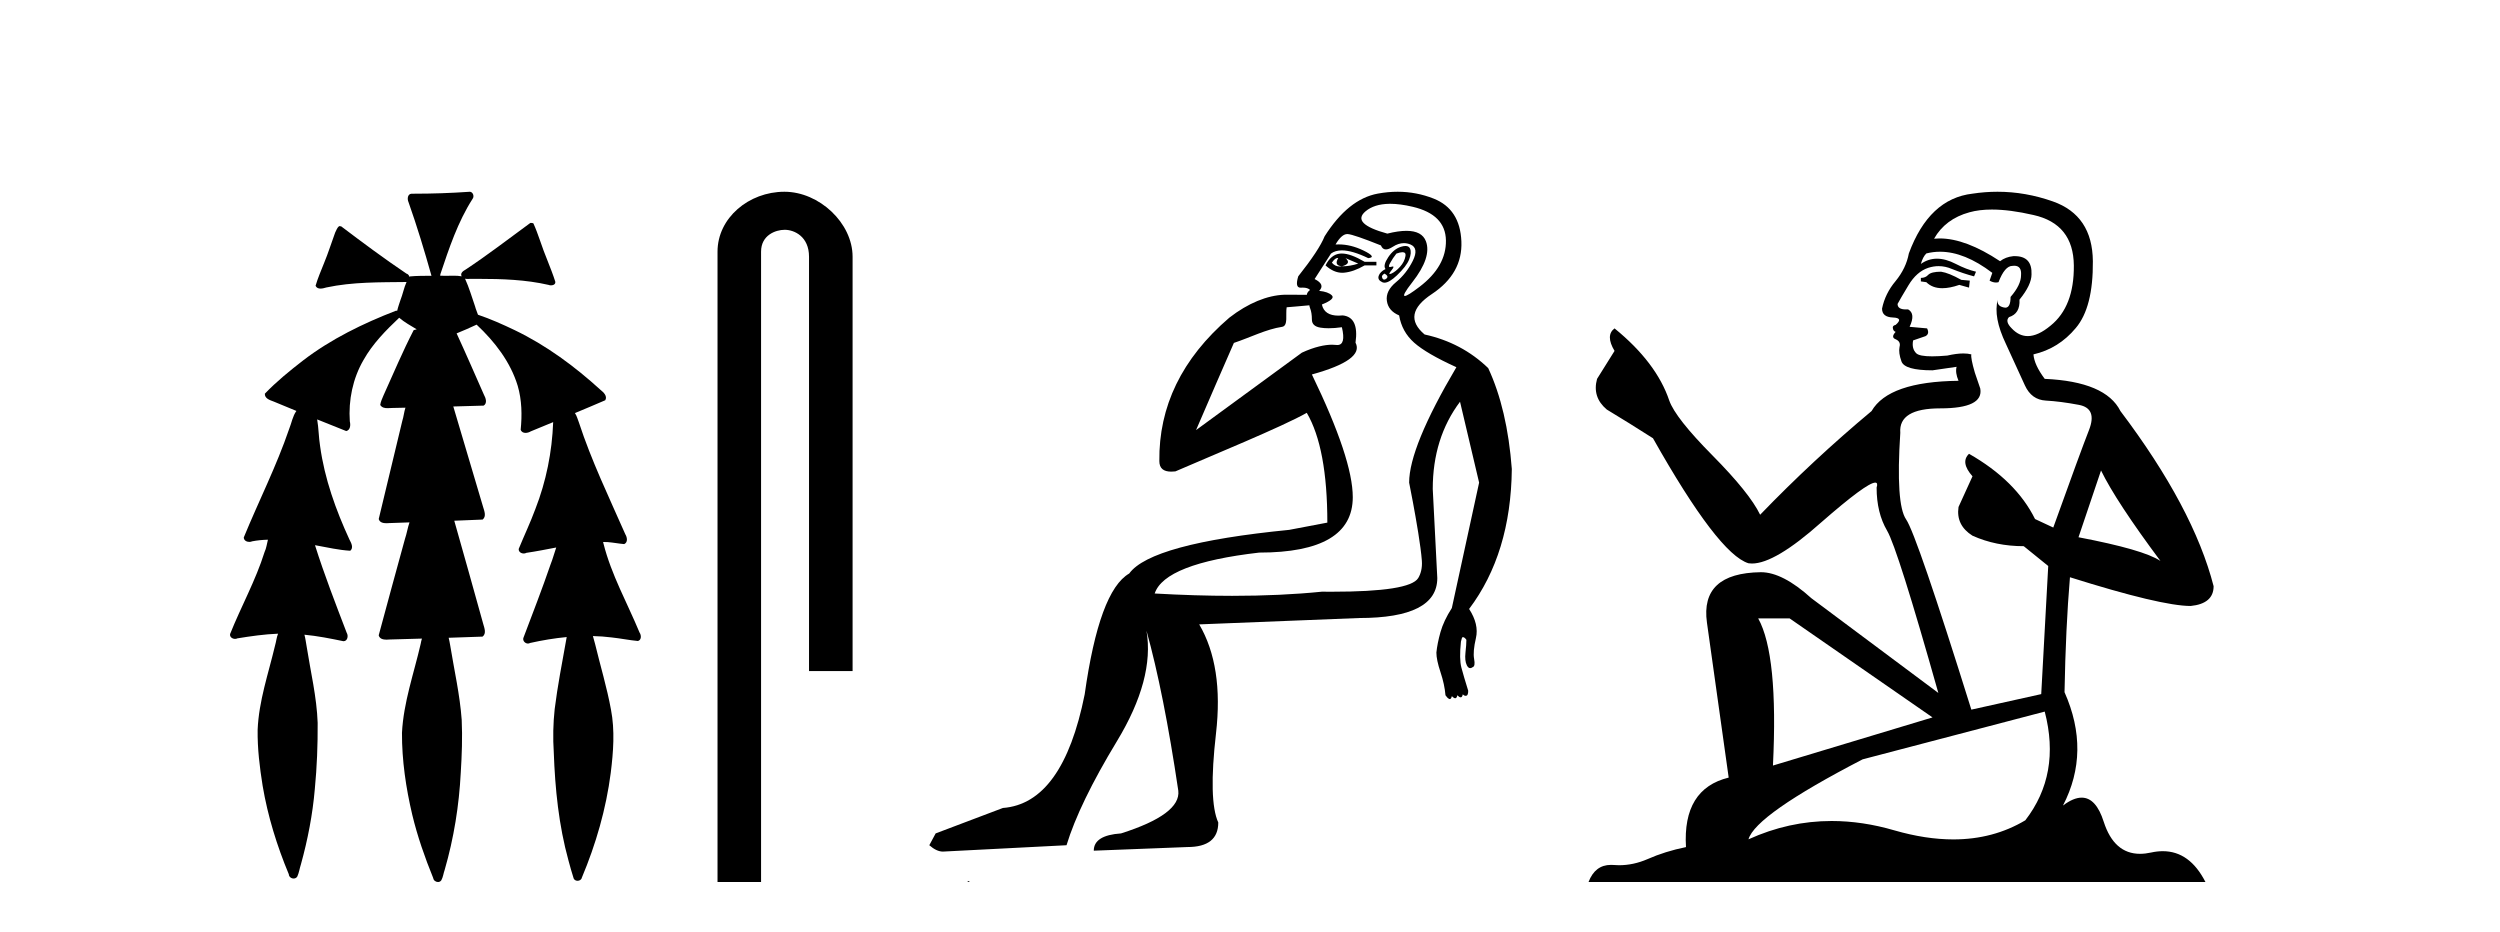 <?xml version='1.0' encoding='UTF-8' standalone='yes'?><svg xmlns='http://www.w3.org/2000/svg' xmlns:xlink='http://www.w3.org/1999/xlink' width='110.0' height='41.0' ><path d='M 20.664 8.437 C 20.654 8.437 20.644 8.438 20.633 8.44 C 19.832 8.495 19.029 8.523 18.226 8.523 C 18.187 8.523 18.148 8.523 18.109 8.523 C 17.927 8.534 17.913 8.764 17.974 8.893 C 18.352 9.961 18.679 11.044 18.985 12.134 C 18.982 12.134 18.979 12.134 18.976 12.134 C 18.968 12.134 18.959 12.134 18.951 12.134 C 18.948 12.134 18.945 12.134 18.942 12.134 C 18.639 12.139 18.332 12.133 18.033 12.163 C 18.027 12.17 18.023 12.178 18.017 12.186 C 17.999 12.117 17.953 12.055 17.882 12.038 C 16.903 11.379 15.955 10.673 15.014 9.961 C 14.99 9.958 14.967 9.95 14.942 9.95 C 14.937 9.95 14.932 9.95 14.926 9.951 C 14.833 10.009 14.798 10.14 14.746 10.236 C 14.581 10.68 14.443 11.134 14.26 11.572 C 14.129 11.903 13.984 12.233 13.885 12.574 C 13.928 12.669 14.011 12.698 14.102 12.698 C 14.189 12.698 14.283 12.671 14.357 12.649 C 15.516 12.401 16.709 12.423 17.888 12.408 L 17.888 12.408 C 17.771 12.665 17.721 12.955 17.615 13.217 C 17.567 13.367 17.51 13.519 17.477 13.673 C 17.468 13.672 17.458 13.671 17.448 13.671 C 17.436 13.671 17.424 13.672 17.412 13.675 C 15.973 14.233 14.567 14.916 13.337 15.859 C 12.75 16.314 12.167 16.786 11.653 17.323 C 11.642 17.539 11.885 17.608 12.047 17.67 C 12.379 17.807 12.71 17.944 13.042 18.081 C 12.874 18.311 12.831 18.611 12.723 18.873 C 12.166 20.508 11.381 22.052 10.726 23.648 C 10.729 23.779 10.851 23.844 10.97 23.844 C 11.014 23.844 11.058 23.835 11.095 23.818 C 11.326 23.774 11.557 23.752 11.789 23.747 L 11.789 23.747 C 11.741 23.928 11.722 24.12 11.641 24.289 C 11.25 25.538 10.608 26.686 10.124 27.897 C 10.101 28.029 10.225 28.111 10.343 28.111 C 10.379 28.111 10.413 28.104 10.444 28.088 C 11.035 27.991 11.634 27.906 12.235 27.882 L 12.235 27.882 C 12.166 28.049 12.153 28.235 12.101 28.408 C 11.811 29.634 11.387 30.844 11.336 32.113 C 11.325 32.938 11.425 33.762 11.556 34.575 C 11.782 35.913 12.186 37.217 12.708 38.468 C 12.713 38.583 12.818 38.655 12.92 38.655 C 12.984 38.655 13.047 38.627 13.083 38.563 C 13.159 38.395 13.183 38.206 13.241 38.029 C 13.541 36.946 13.756 35.837 13.852 34.716 C 13.946 33.749 13.983 32.776 13.977 31.804 C 13.937 30.667 13.666 29.557 13.491 28.436 C 13.461 28.267 13.439 28.093 13.395 27.927 L 13.395 27.927 C 13.973 27.982 14.541 28.095 15.109 28.213 C 15.111 28.213 15.113 28.213 15.114 28.213 C 15.296 28.213 15.336 27.971 15.255 27.843 C 14.767 26.567 14.27 25.291 13.86 23.989 L 13.86 23.989 C 13.88 23.992 13.9 23.995 13.919 23.999 C 14.414 24.089 14.91 24.204 15.411 24.233 C 15.568 24.103 15.455 23.89 15.379 23.748 C 14.775 22.438 14.281 21.063 14.084 19.628 C 14.021 19.239 14.022 18.84 13.955 18.454 L 13.955 18.454 C 14.381 18.627 14.807 18.8 15.235 18.967 C 15.421 18.922 15.43 18.693 15.392 18.541 C 15.327 17.609 15.522 16.653 15.993 15.843 C 16.394 15.127 16.973 14.54 17.564 13.981 C 17.798 14.181 18.07 14.33 18.335 14.49 C 18.29 14.501 18.246 14.512 18.202 14.525 C 17.716 15.465 17.307 16.442 16.871 17.405 C 16.815 17.539 16.749 17.676 16.73 17.818 C 16.803 17.937 16.924 17.959 17.051 17.959 C 17.131 17.959 17.212 17.95 17.285 17.95 C 17.289 17.95 17.293 17.95 17.297 17.95 C 17.478 17.946 17.659 17.942 17.839 17.938 L 17.839 17.938 C 17.778 18.125 17.761 18.334 17.701 18.519 C 17.353 19.958 17.007 21.397 16.664 22.837 C 16.705 22.99 16.859 23.022 17.003 23.022 C 17.046 23.022 17.087 23.019 17.125 23.016 C 17.423 23.005 17.721 22.995 18.018 22.985 L 18.018 22.985 C 17.936 23.22 17.899 23.475 17.819 23.71 C 17.433 25.125 17.04 26.539 16.663 27.954 C 16.704 28.112 16.861 28.145 17.009 28.145 C 17.055 28.145 17.1 28.142 17.141 28.138 C 17.615 28.125 18.09 28.111 18.565 28.098 L 18.565 28.098 C 18.54 28.176 18.523 28.258 18.51 28.33 C 18.212 29.629 17.755 30.902 17.687 32.243 C 17.682 33.458 17.861 34.667 18.139 35.848 C 18.368 36.801 18.693 37.729 19.062 38.636 C 19.076 38.74 19.176 38.809 19.272 38.809 C 19.327 38.809 19.382 38.786 19.418 38.732 C 19.497 38.591 19.512 38.422 19.567 38.27 C 19.97 36.877 20.2 35.438 20.274 33.99 C 20.322 33.219 20.35 32.445 20.315 31.674 C 20.235 30.566 19.984 29.482 19.807 28.388 C 19.787 28.28 19.77 28.169 19.741 28.062 C 20.239 28.046 20.737 28.031 21.234 28.011 C 21.411 27.874 21.313 27.635 21.264 27.46 C 20.84 25.943 20.421 24.425 19.988 22.912 C 20.404 22.896 20.82 22.881 21.235 22.861 C 21.409 22.724 21.311 22.487 21.259 22.314 C 20.821 20.837 20.383 19.361 19.945 17.885 C 20.391 17.873 20.838 17.862 21.284 17.847 C 21.453 17.735 21.37 17.508 21.292 17.366 C 20.894 16.466 20.503 15.563 20.091 14.669 C 20.388 14.547 20.682 14.421 20.971 14.284 C 21.766 15.028 22.459 15.922 22.779 16.975 C 22.962 17.601 22.974 18.264 22.91 18.909 C 22.945 19.01 23.031 19.047 23.125 19.047 C 23.204 19.047 23.289 19.02 23.351 18.981 C 23.683 18.844 24.016 18.707 24.348 18.57 L 24.348 18.57 C 24.345 18.573 24.342 18.575 24.339 18.578 C 24.291 19.882 24.032 21.178 23.557 22.394 C 23.338 22.99 23.064 23.563 22.824 24.15 C 22.81 24.278 22.929 24.354 23.045 24.354 C 23.086 24.354 23.126 24.345 23.16 24.325 C 23.599 24.261 24.036 24.173 24.474 24.09 L 24.474 24.09 C 24.387 24.332 24.326 24.586 24.228 24.825 C 23.855 25.919 23.433 26.995 23.026 28.076 C 22.996 28.204 23.111 28.316 23.231 28.316 C 23.262 28.316 23.294 28.308 23.324 28.291 C 23.854 28.172 24.393 28.082 24.935 28.03 L 24.935 28.03 C 24.923 28.081 24.913 28.133 24.908 28.179 C 24.729 29.184 24.532 30.186 24.406 31.199 C 24.337 31.831 24.325 32.468 24.366 33.102 C 24.423 34.706 24.585 36.316 25.014 37.866 C 25.087 38.13 25.157 38.397 25.243 38.656 C 25.275 38.723 25.344 38.755 25.413 38.755 C 25.497 38.755 25.582 38.707 25.601 38.617 C 26.22 37.143 26.669 35.592 26.873 34.004 C 26.987 33.083 27.06 32.141 26.883 31.223 C 26.705 30.247 26.415 29.295 26.183 28.331 C 26.145 28.22 26.126 28.098 26.088 27.987 L 26.088 27.987 C 26.365 27.994 26.642 28.012 26.918 28.048 C 27.304 28.089 27.685 28.169 28.07 28.204 C 28.233 28.157 28.22 27.943 28.139 27.83 C 27.6 26.531 26.899 25.29 26.554 23.92 C 26.549 23.897 26.542 23.872 26.536 23.847 L 26.536 23.847 C 26.601 23.848 26.666 23.849 26.731 23.852 C 26.976 23.87 27.22 23.92 27.464 23.94 C 27.637 23.864 27.595 23.638 27.514 23.508 C 26.798 21.881 26.023 20.275 25.47 18.583 C 25.418 18.451 25.381 18.303 25.304 18.186 C 25.3 18.183 25.295 18.181 25.291 18.178 C 25.739 17.991 26.187 17.804 26.631 17.611 C 26.736 17.433 26.559 17.261 26.428 17.159 C 25.289 16.121 24.035 15.193 22.642 14.524 C 22.117 14.273 21.583 14.034 21.031 13.848 C 20.991 13.725 20.934 13.604 20.904 13.483 C 20.761 13.075 20.642 12.654 20.462 12.263 L 20.462 12.263 C 20.499 12.271 20.539 12.273 20.579 12.273 C 20.625 12.273 20.672 12.27 20.715 12.27 C 20.73 12.27 20.744 12.27 20.757 12.271 C 20.857 12.271 20.957 12.27 21.057 12.27 C 22.09 12.27 23.13 12.304 24.14 12.536 C 24.169 12.549 24.206 12.556 24.243 12.556 C 24.345 12.556 24.453 12.505 24.432 12.391 C 24.235 11.775 23.958 11.189 23.758 10.574 C 23.668 10.323 23.58 10.067 23.468 9.827 C 23.436 9.814 23.403 9.808 23.369 9.808 C 23.358 9.808 23.346 9.808 23.334 9.81 C 22.386 10.502 21.456 11.223 20.475 11.869 C 20.372 11.923 20.239 12.027 20.313 12.157 C 20.313 12.157 20.313 12.158 20.314 12.158 C 20.197 12.136 20.078 12.131 19.958 12.131 C 19.838 12.131 19.718 12.136 19.599 12.136 C 19.554 12.136 19.51 12.135 19.466 12.133 C 19.459 12.133 19.452 12.133 19.445 12.133 C 19.426 12.133 19.407 12.133 19.388 12.133 C 19.381 12.133 19.374 12.133 19.367 12.133 C 19.374 12.113 19.377 12.091 19.375 12.068 C 19.758 10.926 20.141 9.768 20.795 8.747 C 20.875 8.643 20.817 8.462 20.691 8.439 C 20.682 8.438 20.673 8.437 20.664 8.437 Z' style='fill:#000000;stroke:none' /><path d='M 34.515 8.437 C 32.946 8.437 31.571 9.591 31.571 11.072 L 31.571 38.809 L 33.487 38.809 L 33.487 11.072 C 33.487 10.346 34.126 10.111 34.528 10.111 C 34.949 10.111 35.597 10.406 35.597 11.296 L 35.597 29.526 L 37.514 29.526 L 37.514 11.296 C 37.514 9.813 36.045 8.437 34.515 8.437 Z' style='fill:#000000;stroke:none' /><path d='M 58.848 11.353 C 58.849 11.353 58.851 11.353 58.852 11.353 C 58.863 11.353 58.873 11.355 58.883 11.358 C 58.75 11.572 58.803 11.692 59.043 11.718 C 59.336 11.638 59.389 11.518 59.203 11.358 L 59.203 11.358 C 59.389 11.438 59.576 11.518 59.763 11.598 C 59.523 11.678 59.283 11.718 59.043 11.718 C 59.012 11.723 58.982 11.725 58.953 11.725 C 58.808 11.725 58.692 11.67 58.603 11.558 C 58.694 11.421 58.776 11.353 58.848 11.353 ZM 59.038 11.155 C 59.012 11.155 58.987 11.156 58.963 11.158 C 58.696 11.185 58.483 11.358 58.323 11.678 C 58.563 11.894 58.808 12.002 59.059 12.002 C 59.087 12.002 59.115 12.001 59.143 11.998 C 59.423 11.971 59.722 11.865 60.042 11.678 L 60.562 11.678 L 60.562 11.518 L 60.042 11.518 C 59.632 11.277 59.298 11.155 59.04 11.155 C 59.039 11.155 59.038 11.155 59.038 11.155 ZM 61.707 11.097 C 61.813 11.097 61.859 11.151 61.842 11.258 C 61.815 11.432 61.735 11.591 61.602 11.738 C 61.469 11.885 61.342 11.985 61.222 12.038 C 61.19 12.052 61.167 12.059 61.152 12.059 C 61.111 12.059 61.134 12.005 61.222 11.898 C 61.316 11.783 61.336 11.725 61.283 11.725 C 61.268 11.725 61.248 11.729 61.222 11.738 C 61.196 11.747 61.175 11.751 61.159 11.751 C 61.098 11.751 61.099 11.693 61.162 11.578 C 61.242 11.431 61.335 11.291 61.442 11.158 C 61.552 11.118 61.639 11.098 61.704 11.097 C 61.705 11.097 61.706 11.097 61.707 11.097 ZM 60.922 12.038 C 61.056 12.118 61.082 12.191 61.002 12.258 C 60.966 12.288 60.934 12.303 60.906 12.303 C 60.872 12.303 60.844 12.281 60.822 12.238 C 60.782 12.158 60.816 12.091 60.922 12.038 ZM 61.84 10.823 C 61.784 10.823 61.718 10.835 61.642 10.859 C 61.429 10.925 61.242 11.078 61.082 11.318 C 60.922 11.558 60.882 11.731 60.962 11.838 C 60.802 11.918 60.702 12.018 60.662 12.138 C 60.622 12.258 60.676 12.351 60.822 12.418 C 60.852 12.431 60.884 12.438 60.918 12.438 C 61.057 12.438 61.238 12.331 61.462 12.118 C 61.742 11.852 61.922 11.618 62.002 11.418 C 62.082 11.218 62.095 11.058 62.042 10.938 C 62.008 10.863 61.944 10.825 61.848 10.823 C 61.845 10.823 61.843 10.823 61.84 10.823 ZM 61.168 8.967 C 61.46 8.967 61.791 9.011 62.162 9.099 C 63.122 9.326 63.608 9.819 63.621 10.578 C 63.634 11.338 63.248 12.018 62.462 12.618 C 62.108 12.888 61.892 13.023 61.813 13.023 C 61.717 13.023 61.826 12.821 62.142 12.418 C 62.715 11.685 62.915 11.085 62.742 10.619 C 62.627 10.311 62.341 10.157 61.884 10.157 C 61.649 10.157 61.368 10.197 61.042 10.279 C 59.976 9.985 59.656 9.659 60.083 9.299 C 60.336 9.086 60.683 8.975 61.124 8.968 C 61.139 8.968 61.153 8.967 61.168 8.967 ZM 57.612 13.433 C 57.615 13.471 57.625 13.512 57.643 13.558 C 57.697 13.691 57.723 13.858 57.723 14.058 C 57.723 14.258 57.85 14.377 58.103 14.417 C 58.212 14.434 58.332 14.443 58.463 14.443 C 58.637 14.443 58.83 14.428 59.043 14.398 L 59.043 14.398 C 59.167 14.92 59.1 15.181 58.841 15.181 C 58.823 15.181 58.803 15.18 58.783 15.177 C 58.732 15.17 58.674 15.167 58.612 15.167 C 58.298 15.167 57.842 15.258 57.283 15.517 L 52.626 18.924 C 53.271 17.419 53.834 16.136 54.291 15.088 C 55.017 14.846 55.712 14.487 56.411 14.381 C 56.69 14.339 56.558 13.834 56.613 13.52 C 56.685 13.519 57.244 13.464 57.612 13.433 ZM 59.282 10.298 C 59.284 10.298 59.285 10.298 59.287 10.298 C 59.292 10.298 59.297 10.298 59.303 10.299 C 59.476 10.312 59.963 10.479 60.762 10.799 C 60.807 10.916 60.879 10.975 60.98 10.975 C 61.062 10.975 61.162 10.936 61.282 10.859 C 61.447 10.751 61.61 10.698 61.77 10.698 C 61.868 10.698 61.965 10.718 62.062 10.758 C 62.315 10.865 62.348 11.105 62.162 11.479 C 61.975 11.852 61.729 12.165 61.422 12.418 C 61.116 12.671 60.982 12.944 61.022 13.237 C 61.062 13.531 61.242 13.744 61.562 13.878 C 61.642 14.357 61.862 14.757 62.222 15.077 C 62.582 15.397 63.201 15.757 64.081 16.157 C 62.695 18.503 62.002 20.195 62.002 21.235 C 62.002 21.235 62.075 21.594 62.168 22.096 C 62.315 22.887 62.515 24.031 62.562 24.674 C 62.585 24.993 62.513 25.25 62.402 25.434 C 62.156 25.838 60.887 26.036 58.608 26.036 C 58.464 26.036 58.316 26.035 58.163 26.034 C 56.96 26.156 55.643 26.217 54.214 26.217 C 53.141 26.217 52.005 26.182 50.806 26.114 C 51.099 25.234 52.632 24.634 55.404 24.314 C 58.15 24.314 59.522 23.501 59.522 21.875 C 59.522 20.755 58.923 18.956 57.723 16.477 C 59.269 16.05 59.909 15.584 59.643 15.077 C 59.749 14.331 59.563 13.931 59.083 13.878 C 59.016 13.884 58.953 13.888 58.894 13.888 C 58.477 13.888 58.233 13.724 58.163 13.398 C 58.563 13.238 58.709 13.104 58.603 12.998 C 58.496 12.891 58.31 12.825 58.043 12.798 C 58.23 12.611 58.163 12.438 57.843 12.278 L 58.563 11.158 C 58.688 11.064 58.848 11.017 59.042 11.017 C 59.345 11.017 59.732 11.131 60.202 11.358 C 60.469 11.332 60.396 11.218 59.983 11.018 C 59.618 10.842 59.258 10.754 58.904 10.754 C 58.857 10.754 58.81 10.755 58.763 10.758 C 58.942 10.451 59.115 10.298 59.282 10.298 ZM 61.497 8.437 C 61.211 8.437 60.919 8.464 60.622 8.519 C 59.756 8.679 58.976 9.305 58.283 10.398 C 58.123 10.798 57.736 11.385 57.123 12.158 C 57.021 12.492 57.054 12.658 57.223 12.658 C 57.23 12.658 57.237 12.658 57.244 12.658 C 57.27 12.656 57.296 12.655 57.32 12.655 C 57.467 12.655 57.575 12.689 57.643 12.758 C 57.554 12.824 57.507 12.896 57.501 12.971 L 56.512 12.968 C 55.76 12.995 54.923 13.333 54.09 13.978 C 51.993 15.778 50.984 17.894 51.011 20.286 C 51.011 20.609 51.195 20.752 51.536 20.752 C 51.592 20.752 51.653 20.748 51.717 20.741 C 53.262 20.068 56.424 18.777 57.498 18.164 C 58.102 19.195 58.403 20.806 58.403 22.995 L 56.724 23.314 C 52.672 23.714 50.326 24.354 49.686 25.234 C 48.806 25.74 48.153 27.513 47.726 30.552 C 47.086 33.751 45.887 35.417 44.127 35.551 L 41.169 36.67 L 40.889 37.19 C 41.102 37.376 41.302 37.47 41.488 37.47 L 46.927 37.19 C 47.3 35.964 48.039 34.438 49.146 32.611 C 50.252 30.785 50.686 29.166 50.446 27.753 L 50.446 27.753 C 50.952 29.566 51.418 31.912 51.845 34.791 C 51.925 35.484 51.085 36.111 49.326 36.67 C 48.526 36.724 48.126 36.977 48.126 37.43 L 52.245 37.27 C 53.151 37.27 53.604 36.91 53.604 36.19 C 53.311 35.55 53.278 34.244 53.504 32.272 C 53.731 30.299 53.484 28.699 52.765 27.473 L 59.803 27.193 C 62.095 27.193 63.241 26.607 63.241 25.434 L 63.041 21.515 C 63.041 20.022 63.441 18.742 64.241 17.676 L 65.081 21.235 L 63.881 26.753 C 63.641 27.127 63.475 27.48 63.381 27.813 C 63.288 28.146 63.228 28.446 63.201 28.713 C 63.201 28.926 63.261 29.212 63.381 29.572 C 63.501 29.932 63.575 30.272 63.601 30.592 C 63.655 30.672 63.708 30.725 63.761 30.752 C 63.772 30.757 63.782 30.76 63.792 30.76 C 63.83 30.76 63.86 30.718 63.881 30.632 C 63.942 30.693 63.991 30.723 64.03 30.723 C 64.076 30.723 64.106 30.679 64.121 30.592 C 64.182 30.653 64.231 30.683 64.27 30.683 C 64.316 30.683 64.347 30.64 64.361 30.552 C 64.404 30.595 64.446 30.616 64.489 30.616 C 64.5 30.616 64.51 30.615 64.521 30.612 C 64.574 30.599 64.601 30.526 64.601 30.392 C 64.468 29.966 64.368 29.626 64.301 29.373 C 64.234 29.119 64.228 28.739 64.281 28.233 C 64.308 28.099 64.335 28.033 64.361 28.033 C 64.415 28.033 64.468 28.073 64.521 28.153 C 64.521 28.286 64.508 28.473 64.481 28.713 C 64.454 28.953 64.474 29.139 64.541 29.273 C 64.582 29.356 64.632 29.398 64.689 29.398 C 64.724 29.398 64.761 29.383 64.801 29.353 C 64.881 29.326 64.901 29.206 64.861 28.993 C 64.821 28.779 64.848 28.473 64.941 28.073 C 65.034 27.673 64.934 27.247 64.641 26.794 C 65.867 25.167 66.494 23.114 66.52 20.635 C 66.387 18.876 66.04 17.396 65.481 16.197 C 64.708 15.45 63.775 14.957 62.682 14.717 C 61.989 14.131 62.095 13.538 63.002 12.938 C 63.908 12.338 64.341 11.565 64.301 10.619 C 64.261 9.672 63.855 9.046 63.082 8.739 C 62.574 8.538 62.047 8.437 61.499 8.437 C 61.498 8.437 61.498 8.437 61.497 8.437 ZM 42.582 38.759 C 42.58 38.775 42.584 38.793 42.582 38.809 C 42.592 38.809 42.601 38.809 42.608 38.809 C 42.627 38.809 42.64 38.809 42.66 38.809 C 42.667 38.809 42.674 38.809 42.683 38.809 C 42.655 38.787 42.61 38.78 42.582 38.759 Z' style='fill:#000000;stroke:none' /><path d='M 85.407 11.955 Q 84.98 11.955 84.843 12.091 Q 84.723 12.228 84.518 12.228 L 84.518 12.382 L 84.758 12.416 Q 85.023 12.681 85.462 12.681 Q 85.788 12.681 86.21 12.535 L 86.637 12.655 L 86.671 12.348 L 86.295 12.313 Q 85.748 12.006 85.407 11.955 ZM 87.644 9.22 Q 88.432 9.22 89.472 9.46 Q 91.232 9.853 91.249 11.681 Q 91.266 13.492 90.224 14.329 Q 89.673 14.788 89.221 14.788 Q 88.832 14.788 88.516 14.449 Q 88.208 14.141 88.396 13.953 Q 88.892 13.8 88.857 13.185 Q 89.387 12.535 89.387 12.074 Q 89.42 11.27 88.648 11.27 Q 88.617 11.27 88.584 11.271 Q 88.243 11.305 88.003 11.493 Q 86.492 10.491 85.343 10.491 Q 85.219 10.491 85.099 10.503 L 85.099 10.503 Q 85.595 9.631 86.654 9.341 Q 87.086 9.22 87.644 9.22 ZM 92.445 20.701 Q 93.111 22.068 95.059 24.682 Q 94.324 24.186 91.454 23.639 L 92.445 20.701 ZM 85.362 11.076 Q 86.439 11.076 87.662 12.006 L 87.542 12.348 Q 87.686 12.431 87.821 12.431 Q 87.879 12.431 87.935 12.416 Q 88.208 11.698 88.55 11.698 Q 88.591 11.693 88.628 11.693 Q 88.957 11.693 88.926 12.108 Q 88.926 12.535 88.465 13.065 Q 88.465 13.538 88.235 13.538 Q 88.199 13.538 88.157 13.526 Q 87.85 13.458 87.901 13.185 L 87.901 13.185 Q 87.696 13.953 88.26 15.132 Q 88.806 16.328 89.097 16.96 Q 89.387 17.592 90.019 17.626 Q 90.651 17.66 91.471 17.814 Q 92.291 17.968 91.915 18.925 Q 91.54 19.881 90.344 23.212 L 89.541 22.837 Q 88.704 21.145 86.637 19.967 L 86.637 19.967 Q 86.244 20.342 86.79 20.957 L 86.175 22.307 Q 86.056 23.11 86.79 23.571 Q 87.815 24.032 89.045 24.032 L 90.122 24.904 L 89.814 30.541 L 86.739 31.224 Q 84.33 23.52 83.869 22.854 Q 83.408 22.187 83.613 19.044 Q 83.528 17.968 85.373 17.968 Q 87.286 17.968 87.132 17.097 L 86.893 16.396 Q 86.705 15.747 86.739 15.593 Q 86.589 15.552 86.389 15.552 Q 86.09 15.552 85.68 15.645 Q 85.293 15.679 85.012 15.679 Q 84.45 15.679 84.313 15.542 Q 84.108 15.337 84.177 14.978 L 84.723 14.79 Q 84.911 14.688 84.792 14.449 L 84.023 14.38 Q 84.296 13.8 83.955 13.612 Q 83.903 13.615 83.858 13.615 Q 83.493 13.615 83.493 13.373 Q 83.613 13.15 83.972 12.553 Q 84.33 11.955 84.843 11.784 Q 85.073 11.71 85.3 11.71 Q 85.595 11.71 85.885 11.835 Q 86.398 12.04 86.859 12.16 L 86.944 11.955 Q 86.517 11.852 86.056 11.613 Q 85.612 11.382 85.227 11.382 Q 84.843 11.382 84.518 11.613 Q 84.604 11.305 84.758 11.152 Q 85.054 11.076 85.362 11.076 ZM 78.744 27.21 L 85.031 31.566 L 78.01 33.684 Q 78.249 28.816 77.361 27.21 ZM 89.968 31.31 Q 90.685 34.06 89.114 36.093 Q 87.706 36.934 85.944 36.934 Q 84.734 36.934 83.357 36.537 Q 81.945 36.124 80.593 36.124 Q 78.705 36.124 76.933 36.93 Q 77.241 35.854 81.956 33.411 L 89.968 31.31 ZM 87.889 8.437 Q 87.342 8.437 86.79 8.521 Q 84.877 8.743 83.989 11.152 Q 83.869 11.801 83.408 12.365 Q 82.947 12.911 82.81 13.578 Q 82.81 13.953 83.288 13.97 Q 83.767 13.988 83.408 14.295 Q 83.254 14.329 83.288 14.449 Q 83.305 14.568 83.408 14.603 Q 83.186 14.842 83.408 14.927 Q 83.647 15.03 83.579 15.269 Q 83.528 15.525 83.664 15.901 Q 83.801 16.294 85.031 16.294 L 86.09 16.14 L 86.09 16.14 Q 86.022 16.396 86.175 16.755 Q 83.1 16.789 82.349 18.087 Q 79.769 20.24 77.446 22.649 Q 76.985 21.692 75.345 20.035 Q 73.722 18.395 73.448 17.626 Q 72.885 15.952 71.04 14.449 Q 70.63 14.756 71.04 15.44 L 70.271 16.67 Q 70.049 17.472 70.698 18.019 Q 71.689 18.617 72.731 19.283 Q 75.601 24.374 76.933 24.784 Q 77.007 24.795 77.087 24.795 Q 78.101 24.795 80.128 22.99 Q 82.136 21.235 82.51 21.235 Q 82.642 21.235 82.571 21.453 Q 82.571 22.563 83.032 23.349 Q 83.493 24.135 85.287 30.49 L 79.701 26.322 Q 78.437 25.177 77.48 25.177 Q 74.798 25.211 75.106 27.398 L 76.062 34.214 Q 74.029 34.709 74.183 37.272 Q 73.261 37.46 72.492 37.801 Q 71.871 38.07 71.238 38.07 Q 71.105 38.07 70.971 38.058 Q 70.925 38.055 70.881 38.055 Q 70.184 38.055 69.895 38.809 L 97.04 38.809 Q 96.348 37.452 95.163 37.452 Q 94.917 37.452 94.649 37.511 Q 94.39 37.568 94.16 37.568 Q 93.019 37.568 92.565 36.161 Q 92.228 35.096 91.593 35.096 Q 91.23 35.096 90.771 35.444 Q 92.001 33.069 90.839 30.456 Q 90.89 27.62 91.078 25.399 Q 95.093 26.663 96.391 26.663 Q 97.399 26.561 97.399 25.792 Q 96.511 22.341 93.299 18.087 Q 92.65 16.789 89.968 16.67 Q 89.507 16.055 89.472 15.593 Q 90.583 15.337 91.335 14.432 Q 92.103 13.526 92.086 11.493 Q 92.069 9.478 90.327 8.863 Q 89.12 8.437 87.889 8.437 Z' style='fill:#000000;stroke:none' /></svg>